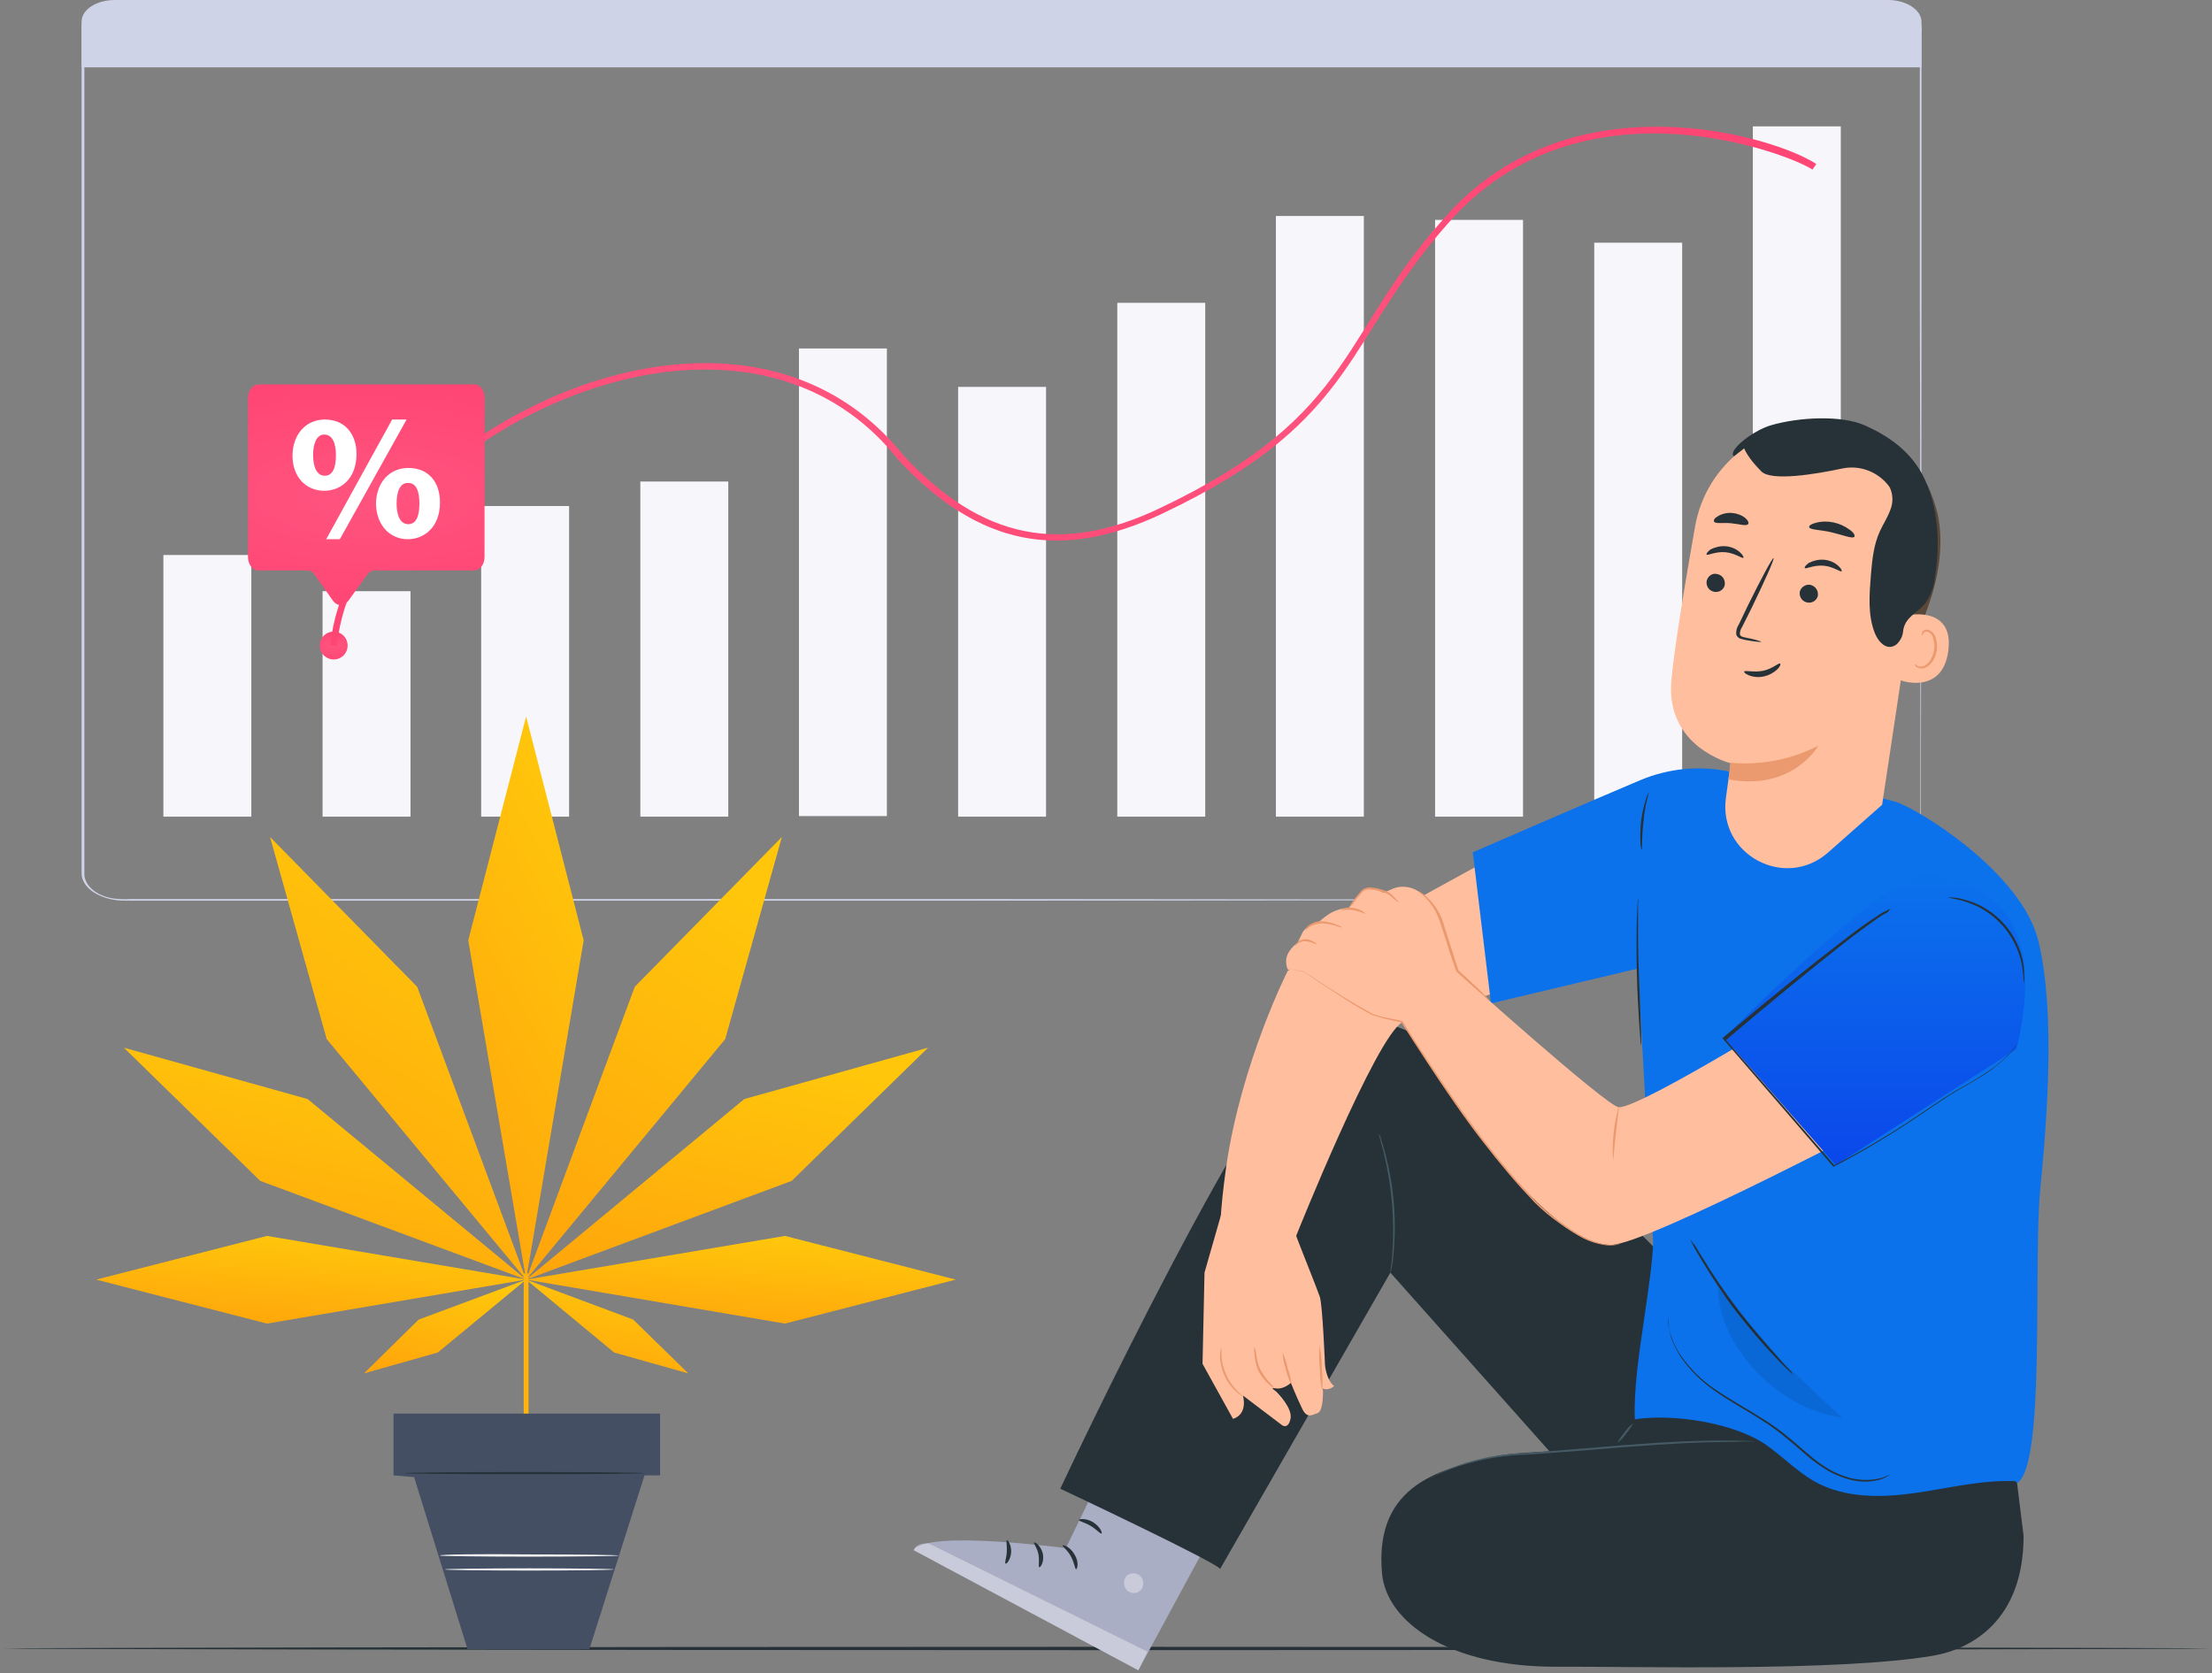 <svg width="460" height="348" viewBox="0 0 460 348" fill="none" xmlns="http://www.w3.org/2000/svg">
<rect x="0" y="0" width="460" height="348" fill="#808080" stroke="none"/>
<path d="M459.653 342.846C459.653 342.962 356.88 343.194 230.151 343.194C103.421 343.194 0.764 342.962 0.764 342.846C0.764 342.731 103.421 342.499 230.266 342.499C357.112 342.499 459.653 342.731 459.653 342.846Z" fill="#263238"/>
<path d="M52.265 115.428H33.978V169.842H52.265V115.428Z" fill="#F7F7FB"/>
<path d="M85.365 122.953H67.079V169.842H85.365V122.953Z" fill="#F7F7FB"/>
<path d="M118.349 105.24H100.063V169.842H118.349V105.24Z" fill="#F7F7FB"/>
<path d="M151.45 100.146H133.163V169.842H151.45V100.146Z" fill="#F7F7FB"/>
<path d="M184.434 72.475H166.148V169.726H184.434V72.475Z" fill="#F7F7FB"/>
<path d="M217.535 80.464H199.249V169.842H217.535V80.464Z" fill="#F7F7FB"/>
<path d="M250.635 62.982H232.349V169.842H250.635V62.982Z" fill="#F7F7FB"/>
<path d="M283.619 44.921H265.333V169.842H283.619V44.921Z" fill="#F7F7FB"/>
<path d="M316.72 45.731H298.433V169.842H316.72V45.731Z" fill="#F7F7FB"/>
<path d="M349.819 50.478H331.533V169.726H349.819V50.478Z" fill="#F7F7FB"/>
<path d="M382.804 26.281H364.518V169.842H382.804V26.281Z" fill="#F7F7FB"/>
<path d="M391.022 187.323C393.569 187.323 395.999 186.513 397.619 185.239C398.777 184.197 399.471 183.04 399.355 181.766C399.355 175.977 399.355 167.526 399.355 156.643C399.355 134.762 399.355 103.155 399.24 64.139C399.24 54.414 399.24 44.11 399.24 33.459C399.24 28.133 399.24 22.692 399.24 17.134V6.599C399.355 5.904 399.24 5.21 399.008 4.515C398.429 3.126 397.156 1.968 395.305 1.273C394.379 0.926 393.337 0.695 392.296 0.579C391.254 0.463 390.097 0.463 389.055 0.463H283.273H25.647C22.869 0.463 20.207 1.389 18.703 3.01C18.008 3.82 17.546 4.631 17.546 5.557C17.546 6.483 17.546 7.409 17.546 8.336V41.331C17.546 55.803 17.546 70.159 17.546 84.168C17.546 112.301 17.546 139.393 17.546 165.21V174.82C17.546 176.44 17.546 178.061 17.546 179.566C17.546 180.377 17.546 181.187 17.546 181.882C17.546 182.692 17.893 183.387 18.356 184.082C19.397 185.471 21.249 186.513 23.564 186.86C24.721 186.976 25.878 187.092 27.036 186.976H44.743H99.254H197.166L338.942 187.092H377.481H387.55C389.865 187.208 391.022 187.208 391.022 187.323L387.55 187.207H377.481H338.942L197.166 187.323H99.254H27.036C25.763 187.323 24.605 187.323 23.448 187.092C19.744 186.397 17.082 184.313 16.967 181.766V164.979C16.967 139.161 16.967 112.07 16.967 83.936V8.451C16.967 7.525 16.967 6.599 16.967 5.673C16.967 4.747 17.43 3.82 18.24 2.894C19.86 1.273 22.638 0.231 25.647 0.231H283.157H341.025H388.823C389.981 0.231 391.022 0.231 392.18 0.347C393.337 0.463 394.379 0.695 395.42 1.158C397.388 1.968 398.777 3.126 399.355 4.631C399.587 5.326 399.703 6.02 399.587 6.831V17.366C399.587 22.923 399.587 28.365 399.587 33.69C399.587 44.342 399.587 54.53 399.587 64.371C399.587 103.387 399.471 134.993 399.471 156.875C399.471 167.757 399.471 176.325 399.471 181.998C399.587 184.313 397.619 186.281 394.379 187.207C393.569 187.439 392.758 187.555 391.948 187.671L391.022 187.323Z" fill="#CFD3E7"/>
<path d="M72.289 134.256C72.289 135.877 71.016 137.15 69.395 137.15C67.775 137.15 66.502 135.877 66.502 134.256C66.502 132.635 67.775 131.361 69.395 131.361C71.016 131.361 72.289 132.635 72.289 134.256Z" fill="url(#paint0_radial)"/>
<path d="M23.911 0H392.643C396.462 0 399.587 2.084 399.587 4.515V14.009H16.967V4.515C16.967 1.968 20.092 0 23.911 0Z" fill="#CFD3E7"/>
<path d="M70.09 134.255H68.701C72.52 92.924 151.915 49.392 188.024 94.892C204.227 112.142 220.661 115.5 241.262 105.659C282.927 85.861 278.066 69.074 302.37 43.14C328.642 16.165 369.149 28.437 377.714 34.11L376.904 35.268C372.043 32.026 330.841 15.933 303.296 44.067C278.992 70.116 283.737 86.903 241.725 106.816C220.43 116.889 203.532 113.531 186.867 95.702C151.799 51.245 73.678 94.197 70.09 134.255Z" fill="url(#paint1_radial)"/>
<path d="M51.572 82.736V115.847C51.572 117.352 52.498 118.626 53.656 118.626H63.956C64.535 118.626 65.113 118.973 65.46 119.552L69.28 124.993L69.395 125.109C70.206 126.151 71.594 126.035 72.405 124.993C73.562 123.373 75.182 121.173 76.34 119.552C76.687 118.973 77.265 118.626 77.844 118.626H98.676C99.834 118.626 100.76 117.352 100.76 115.847V82.736C100.76 81.231 99.834 79.957 98.676 79.957H53.656C52.498 80.073 51.572 81.231 51.572 82.736Z" fill="url(#paint2_radial)"/>
<path d="M74.14 94.429C74.14 99.523 70.899 102.07 67.427 102.07C63.724 102.07 60.83 99.291 60.83 94.776C60.83 90.493 63.492 87.251 67.543 87.251C71.825 87.251 74.14 90.377 74.14 94.429ZM65.112 94.661C65.112 97.208 65.922 98.944 67.543 98.944C69.163 98.944 69.857 97.323 69.857 94.661C69.857 92.229 69.163 90.377 67.427 90.377C65.807 90.377 65.112 92.345 65.112 94.661ZM67.774 112.258L81.547 87.251H84.556L70.668 112.143H67.774V112.258ZM91.5 104.501C91.5 109.595 88.259 112.143 84.787 112.143C81.199 112.143 78.306 109.364 78.19 104.849C78.19 100.565 80.852 97.323 84.903 97.323C89.185 97.323 91.5 100.334 91.5 104.501ZM82.472 104.733C82.472 107.28 83.283 109.017 84.903 109.017C86.523 109.017 87.218 107.396 87.218 104.733C87.218 102.302 86.639 100.449 84.903 100.449C83.167 100.334 82.472 102.302 82.472 104.733Z" fill="white"/>
<path d="M109.409 266.127L121.377 195.569L109.409 149L97.377 195.569L109.409 266.127Z" fill="url(#paint3_linear)"/>
<path d="M109.409 266.127L86.753 205.228L56.16 174.076L67.936 216.103L109.409 266.127Z" fill="url(#paint4_linear)"/>
<path d="M109.409 266.126L63.968 228.577L25.76 217.894L54.112 245.592L109.409 266.126Z" fill="url(#paint5_linear)"/>
<path d="M109.409 266.127L55.52 257.043L20 266.127L55.52 275.274L109.409 266.127Z" fill="url(#paint6_linear)"/>
<path d="M109.409 266.126L87.073 274.442L75.681 285.637L91.041 281.287L109.409 266.126Z" fill="url(#paint7_linear)"/>
<path d="M109.409 266.127L132.001 205.228L162.594 174.076L150.817 216.103L109.409 266.127Z" fill="url(#paint8_linear)"/>
<path d="M109.409 266.126L154.785 228.577L192.994 217.894L164.642 245.592L109.409 266.126Z" fill="url(#paint9_linear)"/>
<path d="M109.409 266.127L163.234 257.043L198.754 266.127L163.234 275.274L109.409 266.127Z" fill="url(#paint10_linear)"/>
<path d="M109.409 266.126L131.681 274.442L143.137 285.637L127.713 281.287L109.409 266.126Z" fill="url(#paint11_linear)"/>
<path d="M109.409 264.847V296" stroke="#FFB30C"/>
<path d="M137.267 294V306.851H134.026L122.569 342.973H97.223L86.112 307.198L81.83 306.851V294H137.267Z" fill="#454F64"/>
<path d="M84.029 306.378C84.029 306.493 95.256 306.609 109.028 306.609C122.801 306.609 134.027 306.493 134.027 306.378C134.027 306.262 122.801 306.146 109.028 306.146C95.256 306.146 84.029 306.262 84.029 306.378Z" fill="#263238"/>
<path d="M92.478 326.406C92.478 326.522 100.348 326.638 110.07 326.638C119.791 326.638 127.661 326.522 127.661 326.406C127.661 326.291 119.791 326.175 110.07 326.175C100.348 326.175 92.478 326.291 92.478 326.406Z" fill="#FAFAFA"/>
<path d="M91.436 323.512C91.436 323.628 99.769 323.744 110.07 323.744C120.37 323.744 128.703 323.628 128.703 323.512C128.703 323.397 120.37 323.281 110.07 323.281C99.769 323.165 91.436 323.281 91.436 323.512Z" fill="#FAFAFA"/>
<path d="M256.996 309.944L236.724 347.381L190 322.395C192.637 318.108 221.644 321.983 221.644 321.983L233.593 297.41L256.996 309.944Z" fill="#AAAEC5"/>
<g opacity="0.6">
<path opacity="0.6" d="M237.136 327.755C237.878 328.497 237.96 329.817 237.301 330.641C236.559 331.466 235.323 331.548 234.417 330.806C233.593 329.982 233.51 328.662 234.252 327.755C235.076 327.013 236.642 327.013 237.219 327.92" fill="white"/>
</g>
<g opacity="0.6">
<path opacity="0.6" d="M236.724 347.381L238.619 343.505L193.131 320.994C193.131 320.994 190.577 320.746 190 322.395L236.724 347.381Z" fill="white"/>
</g>
<path d="M220.984 321.406C220.902 321.654 221.973 322.313 222.715 323.715C223.457 325.117 223.539 326.354 223.786 326.354C224.033 326.354 224.445 324.869 223.457 323.303C222.55 321.654 221.067 321.241 220.984 321.406Z" fill="#263238"/>
<path d="M215.052 320.829C214.887 320.994 215.711 321.901 215.958 323.302C216.205 324.704 215.876 325.859 216.123 325.941C216.37 326.024 217.194 324.869 216.864 323.138C216.452 321.406 215.134 320.581 215.052 320.829Z" fill="#263238"/>
<path d="M209.118 325.199C209.283 325.364 210.19 324.375 210.272 322.808C210.354 321.241 209.53 320.169 209.366 320.334C209.201 320.499 209.448 321.489 209.366 322.808C209.283 324.127 208.871 325.034 209.118 325.199Z" fill="#263238"/>
<path d="M224.363 316.129C224.363 316.376 225.599 316.623 226.835 317.366C228.071 318.108 228.895 319.097 229.06 318.932C229.307 318.767 228.731 317.448 227.247 316.541C225.846 315.716 224.363 315.881 224.363 316.129Z" fill="#263238"/>
<path d="M228.401 311.181C228.319 311.263 229.143 311.923 230.709 312.418C231.615 312.748 232.604 312.913 233.593 312.995C234.17 313.078 234.746 313.078 235.323 312.995C235.653 312.995 235.983 312.913 236.312 312.83C236.807 312.665 237.136 312.17 237.054 311.676C236.971 311.263 236.724 310.851 236.312 310.604C235.983 310.439 235.735 310.356 235.323 310.274C234.746 310.109 234.17 310.027 233.593 310.027C232.604 309.944 231.615 310.027 230.709 310.274C229.06 310.686 228.236 311.346 228.319 311.428C228.401 311.511 229.308 311.099 230.873 310.851C231.78 310.686 232.686 310.686 233.593 310.769C234.087 310.851 234.664 310.934 235.158 311.099C235.735 311.263 236.147 311.428 236.147 311.758C236.147 311.841 236.147 311.923 235.983 312.006C235.735 312.088 235.488 312.088 235.241 312.088C234.746 312.17 234.17 312.17 233.593 312.17C232.686 312.17 231.78 312.006 230.873 311.841C229.39 311.428 228.484 311.016 228.401 311.181Z" fill="#263238"/>
<path d="M228.566 311.675C228.648 311.758 229.555 311.181 230.379 309.779C230.873 308.954 231.203 308.047 231.45 307.058C231.533 306.48 231.615 305.903 231.615 305.326C231.697 304.584 231.368 303.842 230.791 303.347C230.379 303.1 229.884 303.182 229.472 303.512C229.225 303.677 228.978 304.007 228.731 304.254C228.401 304.749 228.071 305.244 227.907 305.821C227.577 306.728 227.495 307.8 227.577 308.789C227.824 310.521 228.648 311.263 228.731 311.181C228.813 311.098 228.319 310.274 228.236 308.707C228.154 307.8 228.319 306.893 228.648 306.151C228.813 305.656 229.06 305.244 229.39 304.831C229.72 304.419 230.132 304.089 230.296 304.254C230.626 304.584 230.791 304.996 230.708 305.491C230.708 305.986 230.708 306.563 230.626 307.058C230.461 307.965 230.214 308.789 229.802 309.614C229.143 310.851 228.401 311.593 228.566 311.675Z" fill="#263238"/>
<path d="M276.856 212.559C279.245 211.652 289.628 210.745 299.517 218.496C329.348 241.75 376.401 293.37 376.401 293.37V304.172L323.415 303.182L289.134 264.674L253.7 326.354C254.441 325.611 220.49 309.614 220.49 309.614C220.49 309.614 263.671 217.507 276.856 212.559Z" fill="#263238"/>
<path d="M311.136 302.853C313.361 302.358 317.234 302.11 324.321 301.698C341.05 300.791 367.584 298.895 367.584 298.895L418.346 299.389L420.818 319.427C420.818 336.991 410.023 342.928 402.112 344.33C382.417 347.711 339.237 346.556 323.744 346.639C301.165 346.721 288.31 337.238 287.404 327.261C285.673 308.295 300.259 305.409 311.136 302.853Z" fill="#263238"/>
<path d="M297.54 307.388C297.787 307.305 297.952 307.223 298.199 307.058C298.611 306.893 299.188 306.563 300.012 306.234C302.237 305.244 304.544 304.502 306.934 303.925C310.477 303.1 314.021 302.605 317.646 302.523C321.767 302.275 326.217 301.863 330.914 301.533C340.308 300.709 348.796 300.131 354.976 299.967C358.025 299.884 360.58 299.884 362.31 299.802H364.288C364.535 299.802 364.782 299.802 364.947 299.802C364.7 299.802 364.453 299.719 364.288 299.719L362.31 299.637C360.58 299.637 358.108 299.554 354.976 299.637C348.796 299.719 340.226 300.296 330.831 301.121L317.564 302.193C313.938 302.275 310.312 302.77 306.851 303.677C304.462 304.254 302.154 305.079 299.929 306.151C299.105 306.481 298.528 306.893 298.199 307.058C297.952 307.141 297.704 307.223 297.54 307.388Z" fill="#455A64"/>
<path d="M286.744 235.813C286.827 236.225 286.909 236.555 286.992 236.967C287.239 237.71 287.486 238.699 287.816 240.018C289.464 246.78 290.041 253.789 289.546 260.716C289.464 262.035 289.299 263.107 289.216 263.849C289.134 264.262 289.134 264.591 289.134 265.004C289.216 264.674 289.299 264.262 289.381 263.849C289.546 263.107 289.711 262.035 289.793 260.716C290.453 253.707 289.876 246.698 288.063 239.854C287.733 238.534 287.404 237.545 287.156 236.803C287.156 236.473 286.992 236.143 286.744 235.813Z" fill="#455A64"/>
<path d="M336.352 300.049C337.094 299.554 337.671 298.894 338.165 298.152C338.742 297.493 339.237 296.75 339.649 296.008C338.907 296.503 338.33 297.163 337.836 297.905C337.259 298.565 336.764 299.307 336.352 300.049Z" fill="#455A64"/>
<path d="M358.519 161.352C358.519 161.352 350.608 157.559 337.588 163.908C323.497 170.752 267.791 201.922 267.791 201.922C267.791 201.922 258.232 220.723 255.018 242.492C253.535 253.047 253.782 256.51 253.782 256.51L269.521 257.088C269.521 257.088 286.167 215.445 291.688 212.559L343.934 196.067L358.519 161.352Z" fill="#FFBE9D"/>
<path d="M269.521 256.922C269.521 257.17 273.889 267.972 274.466 269.704C275.043 271.435 275.537 283.804 275.537 283.804C275.537 283.804 275.784 287.02 277.432 288.257C276.856 288.834 275.949 289.082 275.125 288.834C275.125 288.834 275.29 293.37 274.054 293.864C272.818 294.277 271.746 295.184 270.675 292.71C269.521 290.319 268.45 287.597 268.45 287.597C268.45 287.597 266.967 288.999 265.401 288.752C263.835 288.504 265.154 289.164 265.401 289.412C265.648 289.659 268.862 292.875 268.368 295.101C267.873 297.328 266.637 296.421 266.637 296.421L258.479 290.236C258.479 290.236 259.633 294.029 256.419 295.101L250.074 283.639L250.486 264.674L254.029 252.305L269.521 256.922Z" fill="#FFBE9D"/>
<path d="M274.383 279.846C274.301 281.413 274.301 282.98 274.466 284.546C274.466 286.113 274.631 287.68 274.96 289.247C275.043 287.68 275.043 286.113 274.878 284.546C274.878 282.98 274.713 281.413 274.383 279.846Z" fill="#EB996E"/>
<path d="M266.72 281.248C266.802 282.402 266.967 283.557 267.379 284.711C267.626 285.866 268.038 286.938 268.615 288.01C268.45 286.855 268.203 285.701 267.791 284.629C267.544 283.474 267.214 282.32 266.72 281.248Z" fill="#EB996E"/>
<path d="M260.869 280.094C260.787 280.589 260.787 281.083 260.869 281.578C260.951 282.815 261.199 283.969 261.693 285.124C262.27 286.196 263.012 287.185 263.918 287.927C264.248 288.257 264.66 288.587 265.072 288.834C264.825 288.422 264.495 288.01 264.165 287.68C263.341 286.855 262.682 285.866 262.105 284.876C261.611 283.804 261.364 282.65 261.199 281.496C261.199 281.083 261.034 280.589 260.869 280.094Z" fill="#EB996E"/>
<path d="M253.947 280.258C253.782 280.836 253.7 281.413 253.7 281.99C253.782 284.794 254.936 287.515 257.078 289.411C257.49 289.824 257.985 290.153 258.479 290.401C258.479 290.318 257.985 289.989 257.243 289.246C256.337 288.257 255.513 287.185 255.018 285.948C254.441 284.711 254.112 283.392 254.029 282.072C253.947 280.918 254.029 280.258 253.947 280.258Z" fill="#EB996E"/>
<g opacity="0.3">
<path opacity="0.3" d="M345.087 250.573C345.994 249.007 347.23 247.605 348.713 246.533C365.359 232.68 385.796 224.269 407.304 222.372L408.704 224.021L392.471 240.843C389.751 243.647 386.373 246.615 382.664 245.873C381.099 245.543 379.698 244.636 378.05 244.554C375.577 244.471 373.6 246.533 371.704 248.264C364.205 255.109 354.07 258.242 344.016 256.758C344.181 254.614 344.181 252.47 345.087 250.573Z" fill="black"/>
</g>
<path fill-rule="evenodd" clip-rule="evenodd" d="M310.065 208.683L306.274 177.266C306.274 177.266 332.067 166.052 341.297 162.176C346.9 159.867 353.081 159.208 359.096 160.362L359.08 160.405C366.239 161.386 385.344 164.143 394.284 166.794C398.321 167.948 420.488 181.224 423.95 195.902C427.411 210.58 425.762 232.184 424.279 247.439C423.791 252.539 423.749 260.431 423.704 268.874C423.612 286.097 423.508 305.61 419.582 308.377L419.04 308.038C413.984 307.833 408.97 308.705 403.967 309.574C402.029 309.911 400.093 310.248 398.157 310.521C391.152 311.511 383.571 311.593 377.39 308.13C375.183 306.875 373.22 305.253 371.241 303.618L371.24 303.618C369.969 302.567 368.691 301.511 367.337 300.544C360.744 295.926 347.972 293.947 339.978 295.184C339.704 289.234 340.851 281.455 341.969 273.877C342.775 268.411 343.565 263.05 343.796 258.556L340.633 201.425L310.065 208.683Z" fill="#0B72EB"/>
<path d="M346.9 273.827C346.818 274.651 346.9 275.476 347.065 276.218C347.23 277.125 347.477 278.115 347.807 278.939C348.301 280.094 348.878 281.248 349.537 282.238C351.433 284.959 353.74 287.268 356.459 289.164C359.426 291.308 363.052 293.205 366.595 295.514C368.326 296.586 369.974 297.822 371.54 299.142C373.105 300.379 374.506 301.698 375.907 302.852C377.226 304.007 378.709 304.996 380.192 305.903C381.511 306.646 382.912 307.223 384.395 307.635C386.537 308.295 388.845 308.295 390.987 307.718C391.729 307.47 392.471 307.14 393.13 306.646C392.388 306.975 391.647 307.305 390.905 307.47C388.762 307.965 386.537 307.882 384.477 307.305C382.994 306.893 381.676 306.316 380.357 305.574C378.874 304.667 377.473 303.677 376.154 302.523C374.753 301.368 373.353 300.049 371.787 298.812C370.221 297.493 368.491 296.256 366.76 295.184C363.134 292.875 359.591 290.978 356.624 288.917C353.905 287.103 351.597 284.794 349.702 282.155C348.96 281.166 348.384 280.011 347.889 278.857C347.56 277.95 347.23 277.125 347.065 276.136C346.9 274.651 346.9 273.827 346.9 273.827Z" fill="#263238"/>
<path d="M351.515 257.747C351.68 258.159 351.845 258.572 352.092 258.984C352.504 259.809 353.163 260.881 353.987 262.282C356.13 265.828 358.437 269.374 360.992 272.672C363.546 275.971 366.266 279.187 369.15 282.238C370.221 283.392 371.21 284.299 371.869 284.959C372.199 285.289 372.529 285.618 372.941 285.866C372.693 285.536 372.364 285.124 372.034 284.794C371.375 284.134 370.551 283.227 369.48 281.99C367.337 279.599 364.453 276.3 361.486 272.425C358.52 268.549 356.047 264.839 354.399 262.117C353.575 260.798 352.834 259.644 352.422 258.902C352.01 258.572 351.845 258.159 351.515 257.747Z" fill="#263238"/>
<path d="M340.72 186.832C340.637 187.244 340.555 187.656 340.555 187.986C340.473 188.728 340.473 189.883 340.39 191.285C340.308 194.088 340.308 197.881 340.39 202.169C340.473 206.457 340.72 210.25 340.885 212.972C340.967 214.291 341.049 215.363 341.132 216.27C341.132 216.682 341.132 217.094 341.214 217.507C341.297 217.094 341.297 216.682 341.297 216.27C341.297 215.528 341.297 214.373 341.214 212.972C341.132 210.085 340.967 206.375 340.802 202.169C340.637 197.964 340.637 194.088 340.637 191.367C340.637 190.048 340.637 188.976 340.637 188.069C340.72 187.656 340.72 187.244 340.72 186.832Z" fill="#263238"/>
<path d="M342.863 164.815C342.533 165.31 342.368 165.887 342.203 166.464C341.791 167.866 341.462 169.268 341.297 170.67C341.132 172.071 341.05 173.556 341.132 174.957C341.132 175.535 341.214 176.194 341.379 176.772C341.544 176.772 341.379 174.05 341.791 170.752C342.038 167.454 342.945 164.815 342.863 164.815Z" fill="#263238"/>
<g opacity="0.3">
<path opacity="0.3" d="M371.375 283.887C375.495 287.515 378.956 291.226 383.159 294.854C376.237 293.947 369.891 290.154 365.194 285.206C360.497 280.258 357.448 274.321 357.201 267.725L371.375 283.887Z" fill="black"/>
</g>
<path d="M396.179 230.535C396.179 230.535 342.615 258.901 335.034 258.901C318.717 258.901 291.688 212.559 291.688 212.559L302.401 201.592C302.401 201.592 334.292 230.288 336.682 230.288C341.544 230.288 377.967 207.529 377.967 207.529L396.179 230.535Z" fill="#FFBE9D"/>
<path d="M302.978 201.922C302.978 201.922 300.424 190.708 298.611 188.976C297.951 188.316 297.045 187.327 296.138 186.337C294.326 184.441 291.524 183.863 289.216 185.018L287.733 185.677C287.733 185.677 284.684 184.028 283.53 185.018C282.459 186.172 281.388 187.492 280.481 188.811C279.081 188.893 277.68 189.306 276.444 190.048C275.702 190.543 275.043 191.037 274.383 191.615C274.383 191.615 271.582 192.274 270.758 194.171L269.851 196.067C269.851 196.067 267.297 197.799 267.461 200.108C267.626 202.417 268.368 201.592 268.368 201.592L270.758 201.675C270.758 201.675 284.602 210.91 287.568 211.652C289.134 212.065 290.782 212.312 292.348 212.394L302.978 201.922Z" fill="#FFBE9D"/>
<path d="M267.791 201.839C268.121 201.757 268.368 201.757 268.697 201.757C269.604 201.839 270.428 201.922 271.252 202.169C272.982 203.406 275.619 205.138 278.916 207.282C280.564 208.354 282.377 209.508 284.437 210.58C284.931 210.91 285.508 211.157 286.085 211.322C286.662 211.487 287.239 211.652 287.815 211.817C289.052 212.147 290.288 212.394 291.524 212.642L291.359 212.559C294.655 217.672 298.446 223.609 302.648 229.628C306.357 234.988 310.147 239.853 313.773 244.141C315.586 246.285 317.399 248.264 319.13 250.078C320.778 251.727 322.591 253.212 324.486 254.531C326.052 255.685 327.617 256.675 329.348 257.582C330.666 258.242 332.067 258.654 333.468 258.901C334.375 259.066 335.281 259.066 336.188 258.901C336.435 258.819 336.682 258.819 336.847 258.654C337.012 258.572 337.094 258.572 337.094 258.572C335.94 258.984 334.704 258.984 333.468 258.736C332.067 258.489 330.666 257.994 329.43 257.335C327.782 256.428 326.134 255.438 324.651 254.284C322.755 252.964 321.025 251.48 319.377 249.831C317.646 248.017 315.833 246.038 314.02 243.894C310.395 239.606 306.604 234.741 302.896 229.381C298.693 223.361 294.902 217.507 291.606 212.394V212.312H291.524C290.288 212.064 288.969 211.817 287.815 211.57C287.239 211.405 286.662 211.24 286.085 211.075C285.508 210.91 285.014 210.662 284.519 210.333C282.459 209.261 280.646 208.106 278.998 207.117C275.702 205.055 273.065 203.324 271.252 202.087C270.428 201.839 269.521 201.757 268.615 201.757C268.368 201.757 268.121 201.757 267.956 201.839C267.956 201.839 267.873 201.839 267.791 201.839Z" fill="#EB996E"/>
<path d="M280.564 188.811C281.058 188.398 281.47 187.904 281.8 187.327C282.129 186.832 282.624 186.337 283.118 185.76C283.613 185.1 284.437 184.853 285.178 185.018C286.003 185.1 286.827 185.265 287.651 185.595C288.31 185.76 288.887 186.09 289.381 186.502C289.711 186.832 290.04 187.162 290.452 187.409C290.7 187.574 290.864 187.656 290.947 187.656C291.029 187.656 290.37 187.162 289.628 186.255C289.134 185.76 288.475 185.347 287.815 185.183C286.991 184.853 286.167 184.688 285.343 184.605C284.437 184.44 283.448 184.77 282.871 185.512C282.377 186.172 281.882 186.667 281.553 187.162C281.141 187.656 280.811 188.234 280.564 188.811Z" fill="#EB996E"/>
<path d="M278.833 189.223C278.833 189.388 280.069 189.058 281.47 189.305C282.871 189.553 283.942 190.13 284.025 190.048C282.624 188.728 280.564 188.398 278.833 189.223Z" fill="#EB996E"/>
<path d="M271.417 193.511C271.499 193.594 271.746 193.181 272.323 192.769C273.147 192.274 274.136 192.027 275.043 192.027C276.031 192.109 277.02 192.274 277.927 192.604C278.339 192.769 278.751 192.851 279.163 192.934C278.833 192.686 278.421 192.439 278.009 192.357C277.103 191.944 276.031 191.697 275.043 191.615C273.971 191.532 272.982 191.862 272.076 192.522C271.582 193.016 271.417 193.511 271.417 193.511Z" fill="#EB996E"/>
<path d="M269.439 196.727C269.521 196.727 269.604 196.48 269.933 196.232C270.345 195.902 270.84 195.737 271.417 195.737C271.994 195.82 272.57 195.902 273.065 196.15C273.477 196.315 273.724 196.397 273.806 196.397C273.889 196.397 273.642 196.15 273.23 195.902C272.735 195.573 272.076 195.325 271.499 195.325C270.84 195.325 270.181 195.573 269.769 196.067C269.357 196.397 269.439 196.727 269.439 196.727Z" fill="#EB996E"/>
<path d="M335.446 241.255C335.528 241.255 335.693 238.781 336.023 235.73C336.352 232.679 336.764 230.288 336.6 230.206C335.611 233.834 335.199 237.544 335.446 241.255Z" fill="#EB996E"/>
<path d="M294.902 185.347C294.902 185.347 295.232 185.595 295.726 186.007C296.468 186.667 297.127 187.409 297.704 188.234C299.27 190.213 300.011 193.676 301.248 197.304C301.742 198.953 302.319 200.52 302.813 201.922V202.004C304.791 203.818 306.439 205.303 307.675 206.375L309.159 207.612C309.323 207.776 309.488 207.941 309.735 208.024C309.571 207.859 309.488 207.694 309.323 207.529L308.005 206.21C306.851 205.055 305.203 203.571 303.225 201.757L303.308 201.839C302.813 200.355 302.319 198.871 301.824 197.222C301.248 195.408 300.671 193.676 300.176 192.027C299.764 190.625 299.023 189.223 298.116 188.069C296.468 186.007 294.985 185.265 294.902 185.347Z" fill="#EB996E"/>
<path d="M419.335 218.166L381.758 242.327L358.52 215.858C358.52 215.858 394.036 179.905 401.206 181.554C408.375 183.204 426.999 186.255 419.335 218.166Z" fill="url(#paint12_linear)"/>
<path d="M393.295 188.976C393.212 188.976 393.13 188.976 393.047 189.058C392.8 189.141 392.635 189.141 392.471 189.306C391.729 189.636 390.987 190.048 390.328 190.543C388.515 191.697 385.96 193.511 382.911 195.902C376.649 200.685 368.161 207.529 358.355 215.775L358.19 215.94L358.355 216.105L370.386 230.041L381.181 242.575L381.263 242.657L381.428 242.575C386.867 239.771 392.141 236.637 397.25 233.257C399.557 231.69 401.7 230.288 403.76 228.886C405.82 227.484 407.716 226.412 409.446 225.423C411.177 224.433 412.742 223.444 414.061 222.537C415.132 221.712 416.203 220.888 417.192 219.898C417.604 219.486 417.934 219.156 418.181 218.826C418.428 218.579 418.675 218.249 418.84 218.002L419.252 217.507C419.335 217.424 419.335 217.342 419.335 217.342C419.252 217.424 419.252 217.424 419.17 217.507L418.758 218.002C418.593 218.249 418.346 218.496 418.099 218.826C417.851 219.156 417.439 219.486 417.11 219.898C416.121 220.805 415.05 221.712 413.978 222.454C412.66 223.361 411.094 224.351 409.364 225.341C407.633 226.33 405.655 227.402 403.595 228.804C401.535 230.206 399.393 231.607 397.085 233.174C391.976 236.555 386.702 239.606 381.346 242.41L381.593 242.492L370.798 229.958L358.767 216.105V216.435C368.49 208.189 377.061 201.18 383.159 196.397C386.208 194.006 388.762 192.192 390.493 190.955C391.152 190.46 391.894 190.048 392.553 189.718C392.965 189.058 393.295 188.976 393.295 188.976Z" fill="#263238"/>
<path d="M405.161 186.667C406.397 186.914 407.633 187.162 408.869 187.574C414.885 189.471 419.335 194.583 420.488 200.768C420.653 202.005 420.818 203.324 420.9 204.561C420.983 204.231 420.983 203.901 420.983 203.489C420.983 202.499 420.9 201.592 420.818 200.685C419.829 194.336 415.214 189.058 409.034 187.244C408.128 186.997 407.221 186.749 406.232 186.667C405.903 186.667 405.491 186.585 405.161 186.667Z" fill="#263238"/>
<path d="M395.108 139.335C397.662 134.222 400.134 129.11 401.782 123.668C403.43 118.225 404.09 112.371 402.936 106.846C402.771 106.021 401.041 100.249 400.134 100.249C399.557 100.249 400.299 105.444 399.969 105.939C396.261 110.556 394.613 116.411 394.201 122.348C393.871 127.955 394.201 133.728 395.108 139.335Z" fill="#594737"/>
<path d="M358.931 165.805C359.508 161.847 359.92 158.713 359.838 158.713C359.755 158.713 346.406 155.332 347.559 141.644C348.136 135.047 350.361 121.606 352.504 109.485C354.811 96.374 366.76 87.303 379.945 88.54L381.263 88.705C395.355 90.849 401.37 104.042 398.816 118.061L391.399 167.371L380.11 177.349C371.127 185.183 357.201 177.679 358.931 165.805Z" fill="#FFBE9D"/>
<path d="M359.92 158.631C366.183 159.208 372.528 157.971 378.132 155.085C378.132 155.085 372.858 164.568 359.426 162.094L359.92 158.631Z" fill="#EB996E"/>
<path d="M354.894 120.947C354.811 122.018 355.471 122.926 356.542 123.09C357.531 123.255 358.52 122.596 358.684 121.606C358.684 121.606 358.684 121.606 358.684 121.524C358.767 120.452 358.108 119.545 357.036 119.38C356.048 119.132 355.059 119.875 354.894 120.947C354.894 120.864 354.894 120.864 354.894 120.947Z" fill="#263238"/>
<path d="M354.894 115.339C355.141 115.587 356.707 114.68 358.767 114.845C360.827 115.009 362.31 116.246 362.557 115.999C362.64 115.917 362.475 115.422 361.816 114.845C360.992 114.102 359.92 113.69 358.849 113.608C357.778 113.525 356.707 113.773 355.718 114.267C355.059 114.762 354.811 115.174 354.894 115.339Z" fill="#263238"/>
<path d="M374.259 123.173C374.176 124.245 374.836 125.152 375.907 125.317C376.896 125.482 377.885 124.822 378.05 123.833C378.05 123.833 378.05 123.833 378.05 123.75C378.132 122.678 377.39 121.771 376.319 121.606C375.413 121.524 374.424 122.184 374.259 123.173Z" fill="#263238"/>
<path d="M375.33 118.143C375.578 118.39 377.143 117.483 379.203 117.648C381.264 117.813 382.747 119.05 382.994 118.802C383.076 118.72 382.912 118.225 382.252 117.648C381.428 116.906 380.357 116.494 379.286 116.411C378.215 116.329 377.143 116.576 376.154 117.071C375.495 117.566 375.166 117.978 375.33 118.143Z" fill="#263238"/>
<path d="M366.265 133.48C366.265 133.398 365.029 132.986 362.887 132.573C362.392 132.491 361.898 132.326 361.815 131.914C361.815 131.336 361.98 130.842 362.31 130.347L364.288 126.389C367.007 120.782 369.067 116.164 368.82 116.081C368.573 115.999 366.183 120.452 363.464 125.977C362.804 127.378 362.145 128.698 361.568 129.935C361.156 130.512 360.991 131.254 361.074 131.996C361.239 132.408 361.486 132.656 361.898 132.821C362.228 132.903 362.475 132.986 362.804 133.068C364.947 133.48 366.265 133.563 366.265 133.48Z" fill="#263238"/>
<path d="M376.237 109.65C376.402 110.227 378.544 110.144 380.934 110.722C383.324 111.299 385.301 112.123 385.631 111.629C385.796 111.381 385.549 110.804 384.725 110.227C382.664 108.66 380.027 108.083 377.555 108.743C376.649 108.99 376.154 109.32 376.237 109.65Z" fill="#263238"/>
<path d="M356.459 108.495C356.789 108.99 358.272 108.66 360.003 108.825C361.733 108.99 363.134 109.485 363.546 108.99C363.711 108.743 363.546 108.248 362.969 107.753C362.145 107.093 361.156 106.764 360.168 106.681C359.179 106.599 358.107 106.846 357.283 107.341C356.542 107.753 356.295 108.165 356.459 108.495Z" fill="#263238"/>
<path d="M396.756 127.956C397.003 127.873 406.397 126.059 405.161 135.377C403.925 144.695 394.943 141.561 394.943 141.314C394.943 141.067 396.756 127.956 396.756 127.956Z" fill="#FFBE9D"/>
<path d="M398.239 138.098C398.321 138.098 398.404 138.263 398.651 138.428C398.981 138.675 399.475 138.675 399.887 138.593C400.876 138.345 401.947 136.944 402.195 135.212C402.359 134.387 402.277 133.645 402.03 132.821C401.947 132.243 401.535 131.666 400.958 131.419C400.546 131.254 400.134 131.419 399.97 131.749C399.805 131.996 399.887 132.161 399.805 132.161C399.722 132.161 399.64 131.996 399.722 131.584C399.805 131.336 399.97 131.171 400.134 131.089C400.382 130.924 400.711 130.924 401.041 131.007C401.782 131.254 402.359 131.914 402.524 132.656C402.854 133.48 402.854 134.387 402.771 135.294C402.442 137.191 401.288 138.758 399.887 139.005C399.393 139.088 398.816 138.923 398.404 138.593C398.239 138.345 398.239 138.181 398.239 138.098Z" fill="#EB996E"/>
<path d="M360.58 94.889C359.179 93.817 364.37 89.612 368.243 88.457C374.177 86.726 382.911 86.314 387.773 88.457C393.707 91.096 398.404 94.807 400.793 100.909C403.183 107.011 403.43 113.69 402.359 120.122C402.194 122.101 401.453 123.998 400.299 125.564C398.733 127.461 396.096 128.368 395.767 131.254C395.684 132.326 395.19 133.233 394.448 133.975C392.471 135.542 390.658 133.563 389.916 131.749C388.35 127.873 388.762 123.503 389.092 119.297C389.339 116.329 389.669 113.278 390.905 110.557C391.564 109.072 392.471 107.753 393.047 106.186C393.707 104.702 393.707 102.97 393.047 101.486C392.883 101.156 392.635 100.909 392.388 100.579C390.081 97.94 386.537 96.703 383.076 97.445C377.638 98.6 368.326 100.167 366.266 98.023C363.299 95.054 362.722 93.24 362.722 93.24L360.58 94.889Z" fill="#263238"/>
<path d="M362.722 139.665C362.64 139.83 362.97 140.16 363.794 140.49C365.854 141.232 368.079 140.654 369.644 139.17C370.221 138.593 370.304 138.098 370.221 138.016C369.892 137.768 368.656 139.088 366.678 139.5C364.7 139.912 362.887 139.335 362.722 139.665Z" fill="#263238"/>
<defs>
<radialGradient id="paint0_radial" cx="0" cy="0" r="1" gradientUnits="userSpaceOnUse" gradientTransform="translate(69.395 134.256) rotate(90) scale(6.773 16.363)">
<stop stop-color="#FF547F"/>
<stop offset="1" stop-color="#FF3366"/>
</radialGradient>
<radialGradient id="paint1_radial" cx="0" cy="0" r="1" gradientUnits="userSpaceOnUse" gradientTransform="translate(223.207 80.304) rotate(90) scale(126.246 873.81)">
<stop stop-color="#FF547F"/>
<stop offset="1" stop-color="#FF3366"/>
</radialGradient>
<radialGradient id="paint2_radial" cx="0" cy="0" r="1" gradientUnits="userSpaceOnUse" gradientTransform="translate(76.166 102.896) rotate(90) scale(53.677 139.09)">
<stop stop-color="#FF547F"/>
<stop offset="1" stop-color="#FF3366"/>
</radialGradient>
<linearGradient id="paint3_linear" x1="109.377" y1="149" x2="55.399" y2="178.922" gradientUnits="userSpaceOnUse">
<stop stop-color="#FFC60B"/>
<stop offset="1" stop-color="#FFA60B"/>
</linearGradient>
<linearGradient id="paint4_linear" x1="82.785" y1="174.076" x2="37.393" y2="245.112" gradientUnits="userSpaceOnUse">
<stop stop-color="#FFC60B"/>
<stop offset="1" stop-color="#FFA60B"/>
</linearGradient>
<linearGradient id="paint5_linear" x1="67.584" y1="217.894" x2="56.898" y2="268.035" gradientUnits="userSpaceOnUse">
<stop stop-color="#FFC60B"/>
<stop offset="1" stop-color="#FFA60B"/>
</linearGradient>
<linearGradient id="paint6_linear" x1="64.704" y1="257.043" x2="63.219" y2="276.745" gradientUnits="userSpaceOnUse">
<stop stop-color="#FFC60B"/>
<stop offset="1" stop-color="#FFA60B"/>
</linearGradient>
<linearGradient id="paint7_linear" x1="92.545" y1="266.126" x2="88.209" y2="286.403" gradientUnits="userSpaceOnUse">
<stop stop-color="#FFC60B"/>
<stop offset="1" stop-color="#FFA60B"/>
</linearGradient>
<linearGradient id="paint8_linear" x1="136.001" y1="174.076" x2="90.587" y2="245.062" gradientUnits="userSpaceOnUse">
<stop stop-color="#FFC60B"/>
<stop offset="1" stop-color="#FFA60B"/>
</linearGradient>
<linearGradient id="paint9_linear" x1="151.201" y1="217.894" x2="140.507" y2="268.032" gradientUnits="userSpaceOnUse">
<stop stop-color="#FFC60B"/>
<stop offset="1" stop-color="#FFA60B"/>
</linearGradient>
<linearGradient id="paint10_linear" x1="154.081" y1="257.043" x2="152.595" y2="276.745" gradientUnits="userSpaceOnUse">
<stop stop-color="#FFC60B"/>
<stop offset="1" stop-color="#FFA60B"/>
</linearGradient>
<linearGradient id="paint11_linear" x1="126.273" y1="266.126" x2="121.937" y2="286.403" gradientUnits="userSpaceOnUse">
<stop stop-color="#FFC60B"/>
<stop offset="1" stop-color="#FFA60B"/>
</linearGradient>
<linearGradient id="paint12_linear" x1="389.835" y1="181.499" x2="389.835" y2="242.327" gradientUnits="userSpaceOnUse">
<stop stop-color="#0B72EB"/>
<stop offset="1" stop-color="#0B47EB"/>
</linearGradient>
</defs>
</svg>
